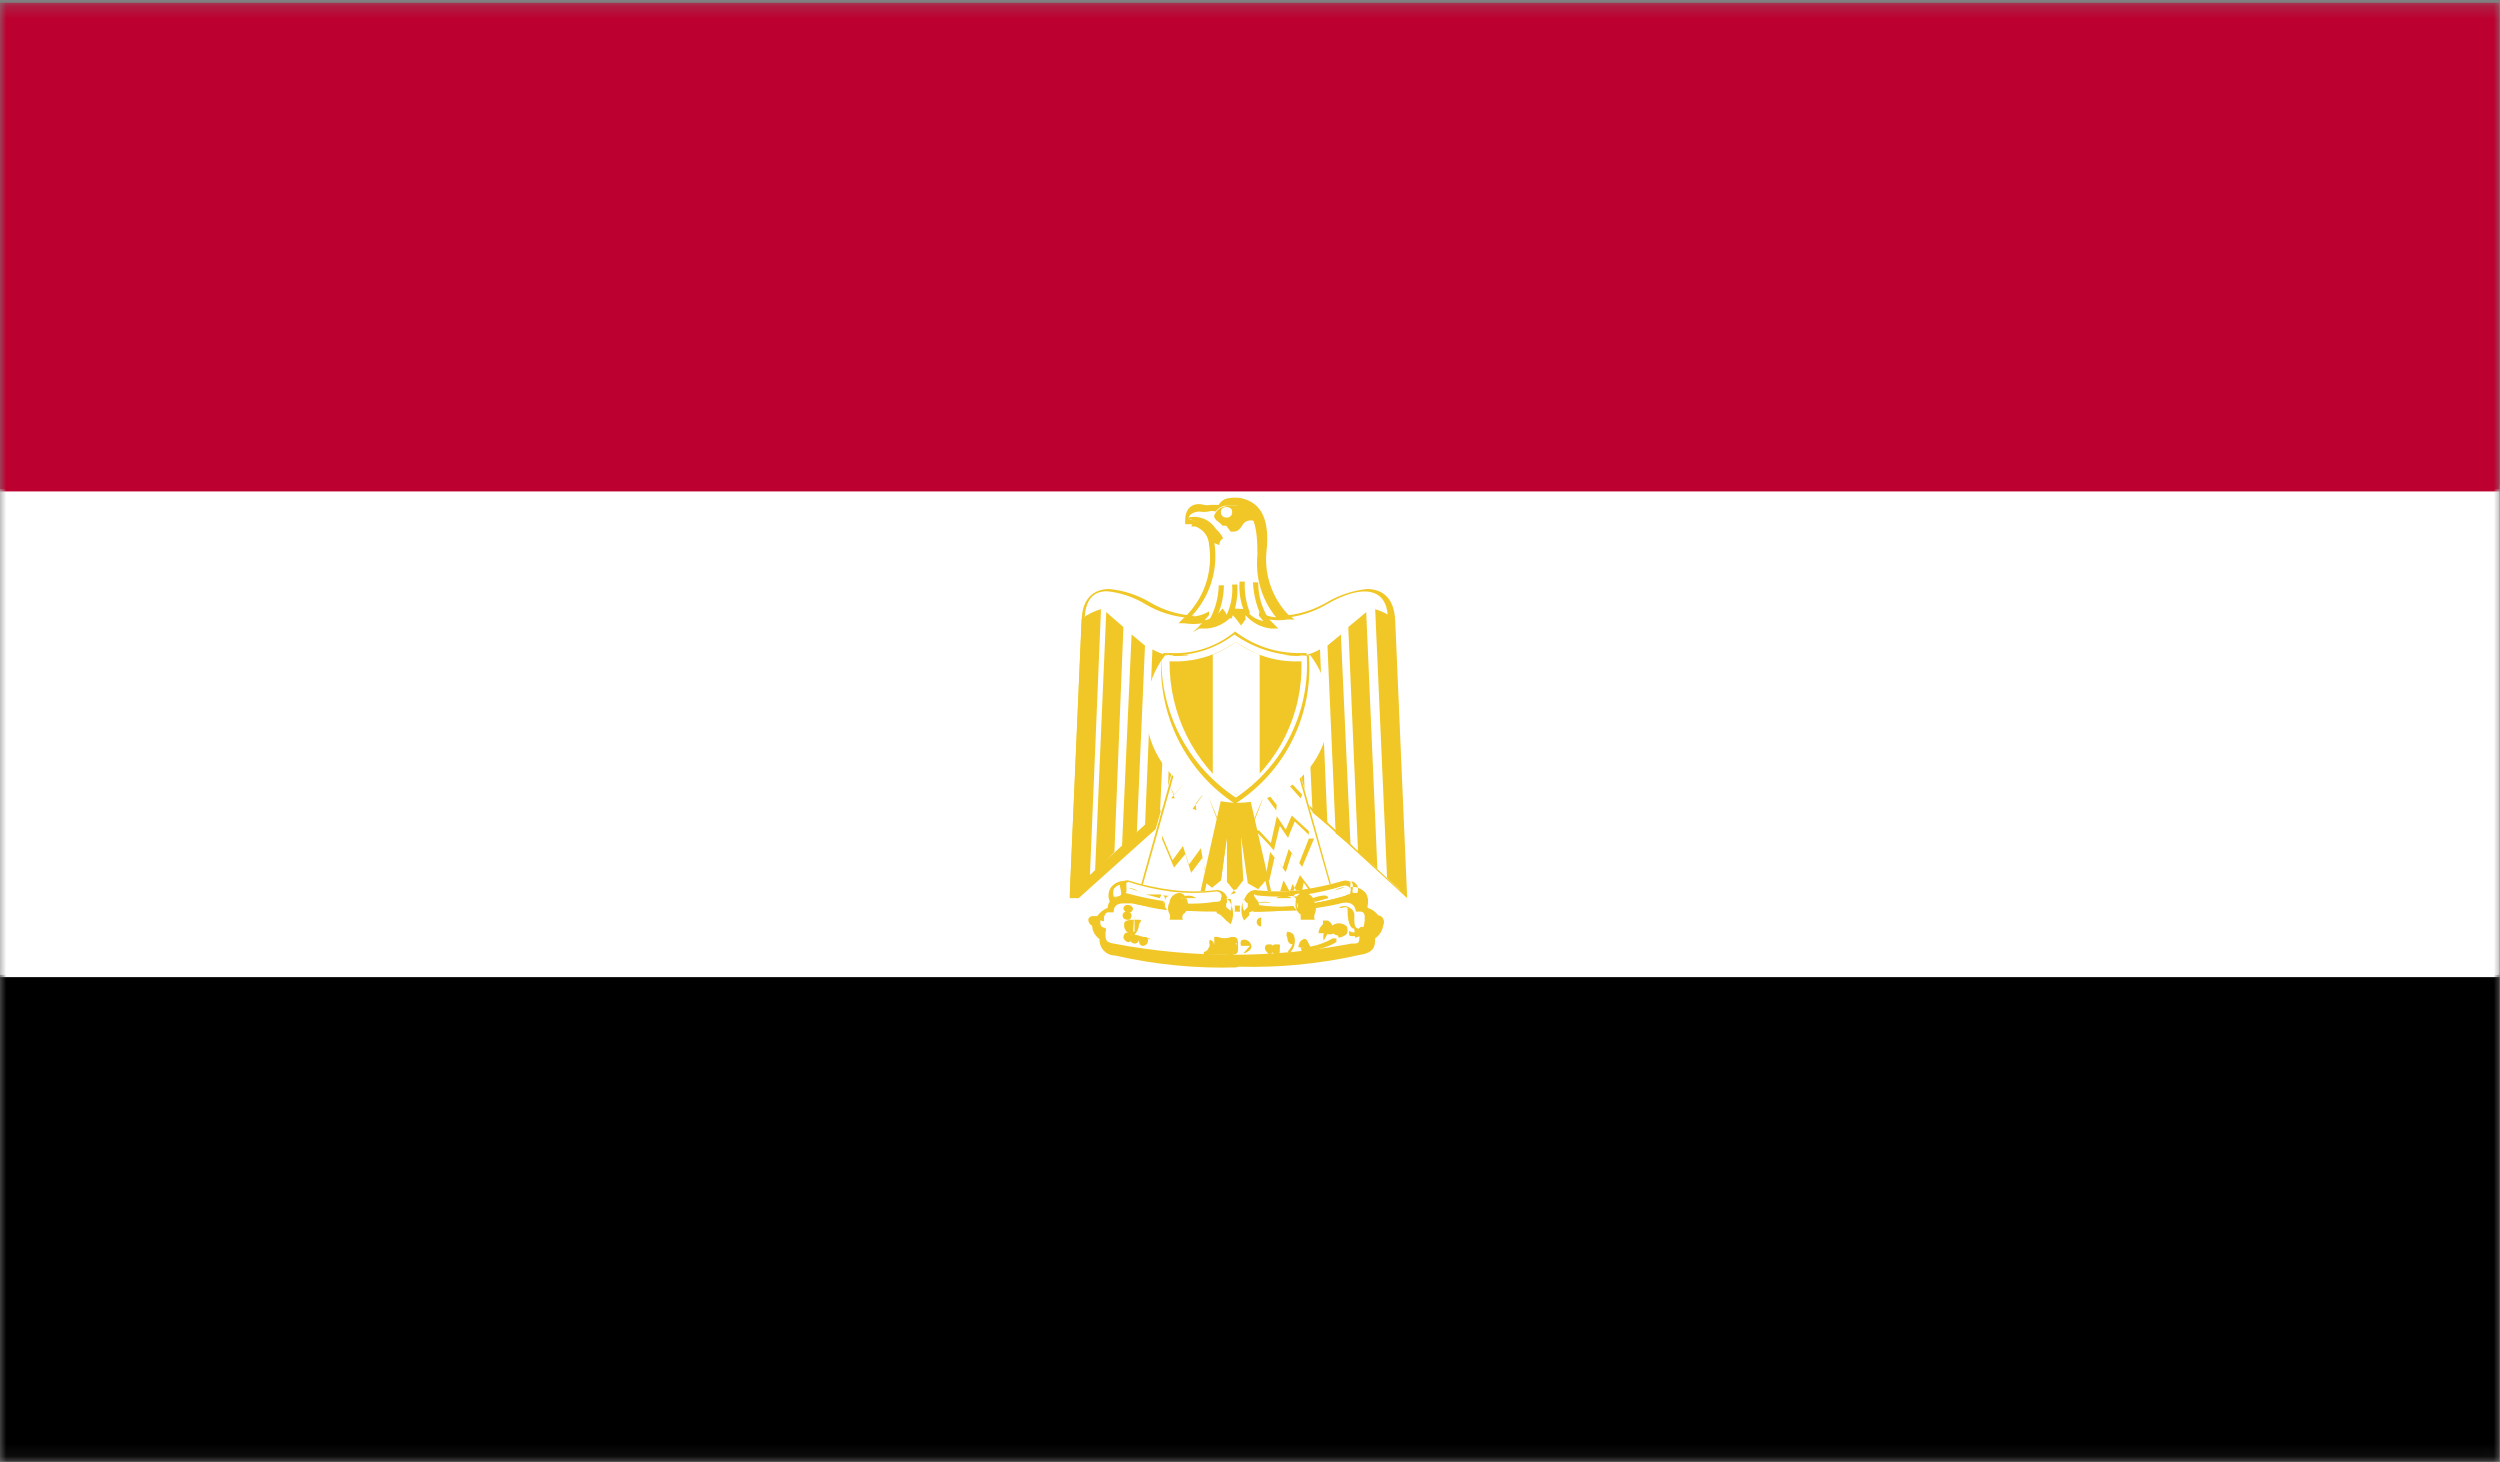 <?xml version="1.0" encoding="UTF-8"?> <svg xmlns="http://www.w3.org/2000/svg" width="200" height="117" viewBox="0 0 200 117" fill="none"><rect x="0" y="0" width="200" height="117" fill="#808080" stroke="none"/><g clip-path="url(#clip0_68_70)"><mask id="mask0_68_70" style="mask-type:luminance" maskUnits="userSpaceOnUse" x="-1" y="0" width="201" height="117"><path d="M199.997 0.221H-0.003V116.907H199.997V0.221Z" fill="white"></path></mask><g mask="url(#mask0_68_70)"><path d="M199.94 77.992H-0.06V116.907H199.94V77.992Z" fill="black"></path><mask id="mask1_68_70" style="mask-type:luminance" maskUnits="userSpaceOnUse" x="-1" y="0" width="201" height="117"><path d="M199.999 0.221H-0.001V116.907H199.999V0.221Z" fill="white"></path></mask><g mask="url(#mask1_68_70)"><path d="M200.179 117.085H-0.179V77.813H200.179V117.085ZM0.179 116.668H199.821V78.17H0.179V116.668Z" fill="black"></path></g><path d="M199.94 39.136H-0.06V77.991H199.94V39.136Z" fill="white"></path><mask id="mask2_68_70" style="mask-type:luminance" maskUnits="userSpaceOnUse" x="-1" y="0" width="201" height="117"><path d="M199.999 0.221H-0.001V116.907H199.999V0.221Z" fill="white"></path></mask><g mask="url(#mask2_68_70)"><path d="M200.179 78.17H-0.179V38.897H200.179V78.17ZM0.179 77.813H199.821V39.315H0.179V77.813Z" fill="white"></path></g><path d="M199.94 0.22H-0.06V39.136H199.94V0.22Z" fill="#BC0030"></path><mask id="mask3_68_70" style="mask-type:luminance" maskUnits="userSpaceOnUse" x="-1" y="0" width="201" height="117"><path d="M199.999 0.221H-0.001V116.907H199.999V0.221Z" fill="white"></path></mask><g mask="url(#mask3_68_70)"><path d="M200.179 39.314H-0.179V0.339H200.179V39.612V39.314ZM0.179 38.897H199.821V0.339H0.179V38.837V38.897Z" fill="#BC0030"></path><path d="M98.867 76.978C102.109 77.063 105.35 76.763 108.521 76.085C109.415 76.085 109.415 75.429 109.415 74.833C110.309 74.535 109.892 73.462 110.488 73.462C109.892 73.462 109.713 72.39 108.939 72.568C108.939 71.496 107.866 71.317 106.972 71.615C104.321 72.261 101.592 72.522 98.867 72.39C96.164 72.458 93.462 72.198 90.822 71.615C89.868 71.615 88.855 71.615 88.855 72.568C88.081 72.568 87.902 73.641 87.306 73.462C87.902 73.462 87.306 74.535 88.378 74.833C89.451 75.131 88.378 75.906 89.332 76.085C92.463 76.763 95.664 77.064 98.867 76.978Z" fill="white"></path><path d="M98.866 77.395C95.621 77.486 92.377 77.165 89.212 76.442C89.043 76.442 88.875 76.408 88.719 76.341C88.563 76.275 88.422 76.177 88.305 76.054C88.188 75.932 88.097 75.787 88.038 75.628C87.979 75.469 87.952 75.3 87.96 75.131C87.788 75.007 87.645 74.847 87.541 74.662C87.438 74.476 87.378 74.27 87.365 74.058C87.276 74.014 87.201 73.946 87.148 73.862C87.095 73.778 87.067 73.681 87.066 73.581C87.066 73.581 87.067 73.283 87.484 73.283H87.781C87.99 72.988 88.28 72.76 88.616 72.628C88.616 71.734 89.927 71.376 91.059 71.734C93.131 72.211 95.25 72.451 97.376 72.449H99.045C101.711 72.597 104.384 72.335 106.971 71.674C108.163 71.317 109.235 71.674 109.414 72.628C109.752 72.726 110.046 72.936 110.249 73.224C110.339 73.229 110.427 73.259 110.501 73.312C110.575 73.365 110.632 73.438 110.666 73.522C110.702 73.596 110.722 73.677 110.722 73.76C110.722 73.843 110.702 73.924 110.666 73.998C110.637 74.213 110.564 74.42 110.452 74.604C110.339 74.789 110.188 74.948 110.01 75.071C110.01 75.608 110.01 76.204 108.818 76.382C105.633 77.105 102.37 77.426 99.105 77.336L98.866 77.395ZM88.02 73.641C88.02 73.998 88.02 74.177 88.437 74.237C88.464 74.293 88.477 74.354 88.477 74.416C88.477 74.477 88.464 74.538 88.437 74.594C88.437 75.19 88.437 75.369 89.093 75.488C95.374 76.679 101.822 76.679 108.103 75.488C108.759 75.488 108.759 75.488 108.759 74.594C108.732 74.538 108.718 74.477 108.718 74.416C108.718 74.354 108.732 74.293 108.759 74.237C109.057 74.237 109.116 74.237 109.176 73.641V73.283C109.176 73.283 109.176 72.926 108.818 72.926C108.461 72.926 108.52 72.926 108.461 72.926C108.461 72.926 108.461 72.211 107.686 72.211H106.971C104.272 72.807 101.507 73.047 98.747 72.926H97.138C94.936 72.938 92.739 72.718 90.582 72.27H89.867C89.093 72.27 89.093 72.807 89.093 72.985C89.093 72.985 89.093 72.985 88.795 72.985C88.497 72.985 88.497 72.985 88.318 73.343V73.701L88.02 73.641Z" fill="#F0C727"></path><path d="M90.228 73.583C89.81 73.583 89.81 73.284 89.81 73.224C89.81 73.165 89.81 72.925 90.228 72.925C90.303 72.937 90.372 72.972 90.426 73.026C90.48 73.08 90.515 73.149 90.527 73.224C90.527 73.224 90.527 73.583 90.228 73.583Z" fill="#F0C727"></path><path d="M90.227 72.568V72.865C90.523 72.865 90.523 72.568 90.227 72.568Z" fill="#F4D134"></path><path d="M90.227 73.047C90.142 73.022 90.065 72.975 90.002 72.913C89.94 72.85 89.894 72.773 89.868 72.689C89.868 72.689 89.868 72.39 90.227 72.39C90.32 72.386 90.411 72.413 90.487 72.467C90.563 72.521 90.618 72.6 90.645 72.689C90.63 72.789 90.58 72.881 90.503 72.947C90.426 73.012 90.328 73.048 90.227 73.047Z" fill="#F0C727"></path><path d="M90.227 75.371C90.142 75.346 90.065 75.299 90.002 75.237C89.94 75.174 89.894 75.097 89.868 75.013C89.868 75.013 89.868 74.594 90.227 74.594C90.585 74.594 90.525 74.893 90.525 75.013C90.525 75.132 90.525 75.371 90.227 75.371Z" fill="#F0C727"></path><path d="M90.823 75.49C90.823 75.49 90.405 75.49 90.405 75.132C90.405 74.773 90.405 74.833 90.823 74.833C91.242 74.833 91.122 74.833 91.122 75.132C91.123 75.218 91.094 75.301 91.039 75.367C90.984 75.432 90.908 75.476 90.823 75.49Z" fill="#F0C727"></path><path d="M91.415 75.131V75.428C91.415 75.428 91.712 75.131 91.415 75.131Z" fill="#F4D134"></path><path d="M91.419 75.669C91.419 75.669 91.12 75.669 91.12 75.251C91.12 74.833 91.12 74.952 91.419 74.952C91.718 74.952 91.837 74.952 91.837 75.251C91.837 75.362 91.793 75.468 91.715 75.547C91.636 75.625 91.53 75.669 91.419 75.669Z" fill="#F0C727"></path><path d="M100.893 74.12C100.798 74.12 100.707 74.082 100.639 74.015C100.572 73.948 100.535 73.856 100.535 73.761C100.535 73.666 100.572 73.575 100.639 73.508C100.707 73.441 100.798 73.403 100.893 73.403C100.893 73.403 100.893 73.403 100.893 73.761C100.893 74.12 100.893 74.12 100.893 74.12Z" fill="#F0C727"></path><path d="M101.492 76.325C101.492 76.325 101.193 76.026 101.193 75.907C101.193 75.787 101.193 75.548 101.492 75.548C101.791 75.548 101.791 75.548 101.791 75.907C101.791 76.265 101.791 76.325 101.492 76.325Z" fill="#F0C727"></path><path d="M102.084 75.727C101.787 75.727 101.787 76.084 102.084 76.084C102.381 76.084 102.084 75.727 102.084 75.727Z" fill="#F4D134"></path><path d="M102.086 76.325C101.976 76.325 101.868 76.281 101.79 76.203C101.712 76.124 101.668 76.018 101.668 75.907C101.668 75.907 101.668 75.548 102.086 75.548C102.504 75.548 102.385 75.548 102.385 75.907C102.385 76.265 102.385 76.325 102.086 76.325Z" fill="#F0C727"></path><path d="M108.341 74.894C107.923 74.894 107.923 74.894 107.923 74.595C107.923 74.296 107.923 74.595 108.341 74.595C108.458 74.558 108.584 74.558 108.7 74.595C108.7 74.595 108.7 74.894 108.341 74.894Z" fill="#F0C727"></path><path d="M92.132 75.13H91.775H91.358C91.203 75.181 91.036 75.181 90.881 75.13C90.881 75.13 90.464 75.131 90.464 74.475C90.608 74.086 90.727 73.687 90.821 73.283V72.925V73.343C90.727 73.747 90.608 74.145 90.464 74.535H90.762C90.762 74.535 90.762 74.535 90.762 74.237C90.762 73.939 90.762 73.82 90.762 73.76C90.762 73.76 90.762 74.058 90.762 74.118C90.762 74.118 90.762 74.118 90.762 73.581C90.762 73.581 90.762 73.581 91.119 73.581C91.477 73.581 91.119 73.879 91.119 73.939C91.115 74.253 90.986 74.553 90.762 74.773L92.132 75.13Z" fill="#F0C727"></path><path d="M90.644 74.714C90.167 74.714 89.929 74.356 89.929 74.058C89.929 73.76 89.929 73.641 90.525 73.582C90.429 73.545 90.323 73.545 90.227 73.582H90.704L90.644 74.714Z" fill="#F0C727"></path><path d="M96.305 76.442V76.144C96.603 76.144 96.722 75.787 96.782 75.608C96.75 75.543 96.734 75.472 96.734 75.399C96.734 75.327 96.75 75.256 96.782 75.191C96.782 75.191 97.08 75.191 97.139 75.608C97.139 75.608 97.139 75.608 97.139 75.31V74.952C97.139 74.952 97.139 74.952 97.437 74.952C97.781 75.091 98.166 75.091 98.51 74.952C98.868 74.952 99.046 74.952 99.046 75.548V75.846C99.046 76.144 99.046 76.323 98.629 76.383C98.475 76.437 98.307 76.437 98.152 76.383C98.152 76.383 98.152 76.383 97.854 76.383H96.662C96.502 76.685 96.278 76.949 96.007 77.157L96.305 76.442ZM97.675 75.25H98.272C98.867 75.25 98.927 75.548 98.927 75.727C98.927 75.727 98.927 75.727 98.927 75.429C98.535 75.523 98.127 75.523 97.735 75.429L97.675 75.25Z" fill="#F0C727"></path><path d="M99.999 75.667H99.582H99.284C99.234 75.533 99.234 75.385 99.284 75.25C99.363 75.196 99.456 75.168 99.552 75.168C99.647 75.168 99.741 75.196 99.82 75.25C99.905 75.299 99.977 75.368 100.029 75.451C100.081 75.534 100.112 75.629 100.119 75.727C100.119 76.025 99.641 76.263 99.463 76.263L99.999 75.667Z" fill="#F0C727"></path><path d="M103.041 76.084C103.2 75.935 103.322 75.751 103.399 75.548C103.041 75.548 102.982 75.131 102.982 75.011C102.94 74.939 102.918 74.857 102.918 74.773C102.918 74.689 102.94 74.607 102.982 74.535C102.982 74.535 103.339 74.535 103.518 74.833C103.607 75.094 103.614 75.376 103.54 75.642C103.465 75.908 103.312 76.145 103.101 76.323L103.041 76.084Z" fill="#F0C727"></path><path d="M104.051 75.787C104.149 75.81 104.251 75.81 104.349 75.787C104.051 75.787 103.872 75.787 103.872 75.787C103.872 75.787 103.872 75.37 104.17 75.191C104.468 75.012 104.468 75.191 104.528 75.191C104.587 75.191 104.528 75.191 104.826 75.727C105.456 75.616 106.061 75.394 106.614 75.072H106.912C106.912 75.072 106.912 75.072 106.912 75.37C106.274 75.741 105.561 75.965 104.826 76.025C104.799 76.164 104.735 76.293 104.641 76.398C104.546 76.503 104.425 76.58 104.289 76.621L104.051 75.787Z" fill="#F0C727"></path><path d="M105.9 75.25C105.846 75.055 105.846 74.849 105.9 74.654H105.482C105.487 74.516 105.521 74.381 105.583 74.257C105.644 74.134 105.732 74.025 105.84 73.939V73.343C105.84 73.343 105.84 73.343 105.84 73.045V73.641H106.198C106.309 73.683 106.408 73.756 106.481 73.851C106.555 73.945 106.601 74.058 106.615 74.177C106.669 74.256 106.697 74.35 106.697 74.445C106.697 74.541 106.669 74.635 106.615 74.714C106.549 74.742 106.478 74.756 106.406 74.756C106.334 74.756 106.264 74.742 106.198 74.714L105.9 75.25Z" fill="#F0C727"></path><path d="M107.03 74.833C106.909 74.827 106.793 74.783 106.697 74.709C106.601 74.634 106.53 74.532 106.494 74.416V74.118C106.661 73.954 106.886 73.863 107.12 73.863C107.354 73.863 107.578 73.954 107.746 74.118C107.788 74.212 107.811 74.313 107.811 74.416C107.811 74.519 107.788 74.621 107.746 74.714C107.565 74.882 107.335 74.987 107.09 75.012L107.03 74.833Z" fill="#F0C727"></path><path d="M108.344 74.297C107.986 74.297 107.808 73.641 107.808 72.926C107.808 72.211 107.808 72.628 107.808 72.628C107.744 72.592 107.672 72.572 107.599 72.572C107.526 72.572 107.454 72.592 107.39 72.628H107.093C107.223 72.536 107.379 72.486 107.539 72.486C107.699 72.486 107.856 72.536 107.986 72.628C108.106 72.688 108.204 72.783 108.268 72.9C108.332 73.017 108.358 73.151 108.344 73.284C108.344 73.939 108.344 74.237 108.702 74.297C108.702 74.297 109 73.939 109.059 74.297C109.119 74.654 109.059 74.297 109.059 74.654C108.894 74.853 108.66 74.981 108.404 75.012L108.344 74.297Z" fill="#F0C727"></path><path d="M99.046 59.517L112.156 71.436L111.262 49.326C111.262 45.989 108.164 46.764 106.078 47.956C104.996 48.592 103.781 48.967 102.529 49.049C101.277 49.132 100.023 48.921 98.867 48.432C97.721 48.92 96.477 49.131 95.234 49.048C93.992 48.966 92.786 48.591 91.715 47.956C89.63 46.764 86.71 45.989 86.531 49.326L85.577 71.853L99.046 59.517Z" fill="white"></path><path d="M85.577 71.853L86.531 49.743C86.531 47.598 87.782 47.121 88.736 47.121C89.894 47.232 91.014 47.598 92.013 48.194C93.059 48.81 94.233 49.173 95.443 49.256C96.654 49.339 97.867 49.138 98.986 48.671C100.135 49.145 101.377 49.348 102.617 49.266C103.857 49.183 105.062 48.816 106.137 48.194C107.119 47.607 108.218 47.24 109.356 47.121C110.369 47.121 111.56 47.598 111.62 49.743L112.574 71.853L99.582 59.934L86.292 71.853H85.577ZM88.557 47.3C87.425 47.3 86.829 48.015 86.769 49.505L85.875 71.198L98.927 59.279C98.927 59.279 98.927 59.279 99.225 59.279L111.978 71.198L111.024 49.505C111.024 47.002 108.998 46.704 106.197 48.313C105.092 48.974 103.845 49.362 102.56 49.445C101.275 49.528 99.988 49.303 98.807 48.79C97.655 49.292 96.398 49.512 95.144 49.429C93.889 49.346 92.673 48.963 91.596 48.313C90.671 47.754 89.633 47.408 88.557 47.3Z" fill="#F0C727"></path><path d="M101.013 49.386C101.641 49.695 102.339 49.839 103.039 49.803C102.356 49.137 101.835 48.323 101.514 47.425C101.194 46.526 101.084 45.566 101.191 44.618C101.489 42.175 101.191 40.864 99.344 40.506C98.987 40.481 98.628 40.481 98.271 40.506C97.854 40.506 97.437 40.864 97.317 41.162C97.198 41.46 96.424 41.162 96.006 40.685C95.589 40.208 94.755 40.685 94.755 41.758H95.053L95.768 42.115C96.075 42.27 96.338 42.497 96.536 42.778C96.733 43.059 96.859 43.384 96.9 43.724C97.146 44.882 97.076 46.084 96.699 47.206C96.321 48.327 95.65 49.327 94.755 50.101C95.436 50.143 96.116 49.999 96.722 49.684C96.512 50.004 96.273 50.303 96.006 50.578C96.423 50.555 96.828 50.435 97.19 50.228C97.552 50.021 97.861 49.733 98.092 49.386C98.092 49.684 98.748 50.101 98.867 50.459C98.986 50.816 99.522 49.684 99.701 49.386C99.932 49.733 100.241 50.021 100.603 50.228C100.966 50.435 101.371 50.555 101.787 50.578C101.5 50.306 101.24 50.007 101.013 49.684V49.386Z" fill="white"></path><path d="M95.41 50.578L95.886 50.161C95.954 50.034 96.057 49.93 96.184 49.863C95.711 49.94 95.228 49.94 94.754 49.863H94.277L94.635 49.505C95.452 48.765 96.071 47.831 96.435 46.791C96.799 45.75 96.897 44.634 96.721 43.546C96.704 43.275 96.618 43.012 96.472 42.783C96.327 42.554 96.125 42.365 95.886 42.235L95.29 41.937H94.814V41.639C94.814 40.387 95.708 40.209 96.304 40.387C96.501 40.426 96.703 40.426 96.9 40.387H97.496C97.581 40.237 97.702 40.11 97.847 40.017C97.992 39.924 98.158 39.867 98.33 39.851C98.645 39.797 98.968 39.797 99.284 39.851C100.953 40.209 101.608 41.639 101.31 44.201C101.231 45.101 101.345 46.008 101.643 46.86C101.941 47.713 102.416 48.493 103.038 49.148L103.575 49.565H102.979C102.505 49.639 102.022 49.639 101.548 49.565C101.548 49.565 101.549 49.565 101.846 49.863L102.264 50.28H101.668C100.88 50.195 100.155 49.811 99.641 49.208V49.565L99.284 50.042L98.926 49.565L98.628 49.208C98.114 49.811 97.389 50.195 96.602 50.28H95.946L95.41 50.578ZM99.641 48.731C99.801 48.98 100.011 49.193 100.257 49.357C100.503 49.521 100.78 49.633 101.072 49.684L100.714 49.267V48.969C101.135 49.208 101.603 49.35 102.085 49.386C101.519 48.691 101.095 47.891 100.84 47.032C100.584 46.173 100.501 45.272 100.595 44.38C100.595 42.056 100.297 40.745 98.926 40.447C98.926 40.447 98.926 40.447 98.509 40.447H98.091C97.926 40.461 97.765 40.51 97.621 40.593C97.477 40.675 97.353 40.788 97.257 40.924C97.062 40.867 96.856 40.867 96.661 40.924C96.425 40.966 96.183 40.966 95.946 40.924C95.946 40.924 95.171 40.924 95.052 41.52C95.334 41.54 95.604 41.644 95.827 41.818H96.125C96.415 41.964 96.662 42.184 96.84 42.456C97.017 42.728 97.12 43.043 97.138 43.367C97.314 44.436 97.239 45.531 96.918 46.565C96.597 47.6 96.04 48.545 95.29 49.327C95.796 49.319 96.29 49.175 96.721 48.909V49.208L96.363 49.625C96.654 49.573 96.932 49.462 97.178 49.297C97.424 49.133 97.634 48.92 97.794 48.671C97.94 48.83 98.061 49.011 98.151 49.208C98.176 49.305 98.176 49.408 98.151 49.505V49.208L98.568 48.671L99.641 48.731Z" fill="#F0C727"></path><path d="M101.133 49.744C100.59 48.776 100.284 47.694 100.239 46.585H100.657C100.651 47.618 100.94 48.631 101.491 49.505L101.133 49.744Z" fill="#F0C727"></path><path d="M99.702 49.267C99.273 48.42 99.088 47.471 99.166 46.526H99.583C99.541 47.38 99.683 48.234 100 49.029L99.702 49.267Z" fill="#F0C727"></path><path d="M96.665 49.744C97.191 48.859 97.478 47.853 97.499 46.824H97.916C97.899 47.937 97.591 49.026 97.023 49.982L96.665 49.744Z" fill="#F0C727"></path><path d="M98.094 49.267C98.474 48.49 98.639 47.626 98.57 46.764H98.988C99.047 47.703 98.884 48.642 98.511 49.505L98.094 49.267Z" fill="#F0C727"></path><path d="M94.876 41.46C95.202 41.492 95.512 41.616 95.77 41.818C96.067 41.953 96.327 42.159 96.525 42.419C96.722 42.679 96.852 42.985 96.902 43.308C96.902 42.771 96.902 42.354 97.379 42.533C97.17 42.075 96.797 41.712 96.335 41.514C95.872 41.315 95.352 41.296 94.876 41.46Z" fill="#F0C727"></path><path d="M96.901 43.367C96.827 43.1 96.698 42.852 96.524 42.636C96.35 42.421 96.133 42.244 95.888 42.116C95.888 42.116 95.531 42.116 95.292 42.116C95.34 42.017 95.418 41.936 95.513 41.882C95.609 41.829 95.719 41.806 95.828 41.818C96.251 41.81 96.666 41.925 97.025 42.146C97.384 42.368 97.672 42.689 97.855 43.069C97.756 43.117 97.675 43.195 97.621 43.291C97.568 43.387 97.546 43.496 97.557 43.606L96.901 43.367ZM95.173 41.46H95.59C96.027 41.653 96.385 41.989 96.603 42.414C96.648 42.388 96.7 42.374 96.752 42.374C96.804 42.374 96.856 42.388 96.901 42.414C96.667 42.09 96.35 41.835 95.982 41.678C95.615 41.52 95.211 41.466 94.815 41.52L95.173 41.46Z" fill="#F0C727"></path><path d="M99.465 61.96L101.313 70.304L100.717 70.9L100.061 70.423L99.048 62.974L99.465 70.423L98.869 71.198L98.273 70.423L98.691 62.974L97.677 70.423L97.022 70.9L96.426 70.304L98.273 61.96H99.465Z" fill="#F0C727"></path><path d="M98.869 71.436L98.154 70.543V66.967L97.677 70.423L96.962 71.019L96.128 70.364L97.916 61.842H99.346L101.312 70.364L100.657 71.138L99.823 70.662L99.286 66.967V70.543L98.452 71.556L98.869 71.436ZM98.869 63.093L98.452 70.423L98.869 70.9L99.346 70.304L98.869 63.093ZM99.346 61.961H98.273L96.605 70.185L97.201 70.662L97.558 70.125L98.571 62.795H99.227L100.299 70.245L100.836 70.602L101.253 70.006L99.346 61.842V61.961Z" fill="#F0C727"></path><path d="M88.08 48.73L87.186 70.244L85.577 71.615L86.531 49.505C86.995 49.153 87.52 48.891 88.08 48.73Z" fill="#F0C727"></path><path d="M89.868 50.28L89.153 68.159L87.603 69.768L88.498 48.969L89.868 50.161V50.28Z" fill="#F0C727"></path><path d="M91.599 51.65L90.944 66.668L89.752 67.92L90.527 50.757L91.599 51.65Z" fill="#F0C727"></path><path d="M93.385 52.426L92.788 65.239L91.597 66.192L92.193 51.949C92.568 52.158 92.968 52.319 93.385 52.426Z" fill="#F0C727"></path><path d="M95.052 52.425L94.635 63.152L93.384 64.285L93.861 52.366C93.861 52.366 94.933 52.366 95.052 52.366V52.425Z" fill="#F0C727"></path><path d="M110.013 48.73L110.966 70.244L112.456 71.615L111.562 49.505C111.092 49.164 110.568 48.902 110.013 48.73Z" fill="#F0C727"></path><path d="M107.867 50.28L108.642 68.159L110.191 69.529L109.297 48.969L107.867 50.161V50.28Z" fill="#F0C727"></path><path d="M106.196 51.65L106.851 66.668L108.043 67.622L107.269 50.757L106.196 51.65Z" fill="#F0C727"></path><path d="M104.409 52.426L105.005 65L106.197 66.013L105.601 51.949C105.226 52.158 104.825 52.319 104.409 52.426Z" fill="#F0C727"></path><path d="M102.741 52.425L103.158 63.152L104.41 64.285L103.933 52.366C103.635 52.366 102.86 52.366 102.741 52.366V52.425Z" fill="#F0C727"></path><path d="M94.756 58.266L91.061 71.198L96.127 71.972L98.272 62.199L94.756 58.266Z" fill="white"></path><path d="M96.126 72.151L91.12 71.377L94.755 58.385L98.272 62.378L96.186 72.27L96.126 72.151ZM91.359 71.019L95.947 71.734L98.093 62.139L94.875 58.564L91.359 71.019Z" fill="#F0C727"></path><path d="M102.98 58.266L106.675 71.198L101.61 71.972L99.465 62.199L102.98 58.266Z" fill="white"></path><path d="M101.612 72.151L99.406 62.378L102.982 58.266L106.617 71.257L101.612 72.032V72.151ZM102.923 58.623L99.645 62.318L101.79 71.734L106.439 71.019L102.923 58.623Z" fill="#F0C727"></path><path d="M93.981 63.868L93.564 62.795L93.921 63.57L95.053 62.318L93.683 63.868H93.981Z" fill="#F0C727"></path><path d="M95.708 64.821L95.231 60.53L95.649 64.285L96.9 62.675L95.41 64.702L95.708 64.821Z" fill="#F0C727"></path><path d="M97.498 65.894L96.605 63.57L97.558 65.834C97.558 65.834 97.558 65.834 97.558 66.132L97.498 65.894Z" fill="#F0C727"></path><path d="M96.603 70.483L96.186 68.635L95.292 69.827L94.815 68.337L93.921 69.41L92.968 67.145V66.847L93.802 68.814L94.636 67.682L95.113 69.172L96.067 67.861L96.484 70.185L96.603 70.483Z" fill="#F0C727"></path><path d="M104.053 63.868L102.683 62.318H102.981L104.173 63.57L104.471 62.795L104.053 63.868Z" fill="#F0C727"></path><path d="M102.086 64.821L100.596 62.795C100.596 62.795 100.596 62.795 100.894 62.795L102.146 64.404L102.503 60.65L102.086 64.94V64.821Z" fill="#F0C727"></path><path d="M100.298 65.894C100.298 65.894 100.298 65.894 100.298 65.596L101.252 63.332L100.358 65.656L100.298 65.894Z" fill="#F0C727"></path><path d="M101.611 67.682L100.419 66.43H100.717L101.67 67.443L102.147 65.298L102.862 66.371L103.339 65.238L104.709 66.49V66.788L103.577 65.715L103.041 67.026L102.385 66.073L101.909 68.039L101.611 67.682Z" fill="#F0C727"></path><path d="M101.193 70.482L101.61 68.158L102.623 69.41L103.1 67.92L103.934 69.052L104.709 67.085H105.126L104.173 69.35L103.338 68.277L102.862 69.767L101.968 68.575L101.55 70.423L101.193 70.482Z" fill="#F0C727"></path><path d="M102.385 72.151L101.491 71.376L102.206 71.972L102.683 70.423L103.338 71.615L103.994 70.006L104.947 71.257C104.947 71.257 104.947 71.257 104.947 71.555L104.292 70.602L104.054 71.853L103.398 70.721L102.921 72.151H102.385Z" fill="#F0C727"></path><path d="M98.867 50.757C100.563 52.062 102.699 52.66 104.826 52.425C105.661 53.51 106.175 54.807 106.31 56.169C106.445 57.532 106.196 58.904 105.592 60.132C104.987 61.36 104.05 62.394 102.888 63.118C101.726 63.841 100.384 64.224 99.016 64.224C97.647 64.224 96.305 63.841 95.143 63.118C93.981 62.394 93.044 61.36 92.44 60.132C91.835 58.904 91.586 57.532 91.721 56.169C91.857 54.807 92.371 53.51 93.205 52.425C95.334 52.673 97.474 52.073 99.165 50.757H98.867Z" fill="white"></path><path d="M98.866 64.344C96.902 63.067 95.315 61.289 94.267 59.194C93.22 57.099 92.75 54.763 92.906 52.425C93.162 52.376 93.425 52.376 93.681 52.425C95.51 52.457 97.295 51.869 98.746 50.757C100.48 51.986 102.586 52.576 104.706 52.425C104.895 54.767 104.439 57.115 103.389 59.216C102.338 61.317 100.733 63.091 98.746 64.344H98.866ZM92.906 52.425C92.856 54.672 93.377 56.894 94.419 58.885C95.461 60.876 96.991 62.569 98.866 63.808C100.75 62.556 102.268 60.826 103.263 58.794C104.257 56.763 104.694 54.503 104.527 52.247C104.527 52.247 104.527 52.247 104.051 52.247C102.158 52.278 100.31 51.669 98.806 50.519C97.39 51.702 95.585 52.318 93.741 52.247H93.085L92.906 52.425Z" fill="#F0C727"></path><path d="M98.868 63.57C100.55 62.359 101.908 60.752 102.823 58.892C103.738 57.031 104.18 54.975 104.112 52.903C102.238 53.004 100.386 52.457 98.868 51.353C97.327 52.457 95.457 53.004 93.564 52.903C93.547 54.972 94.019 57.017 94.941 58.87C95.862 60.724 97.208 62.334 98.868 63.57Z" fill="#F0C727"></path><path d="M93.683 71.198C94.91 71.344 96.15 71.344 97.377 71.198C97.974 71.198 98.391 72.271 97.377 72.45C96.151 72.604 94.909 72.604 93.683 72.45C92.494 72.275 91.319 72.016 90.167 71.675C89.094 71.258 90.166 70.304 90.465 70.483C91.556 70.824 92.672 71.083 93.802 71.258L93.683 71.198Z" fill="white"></path><path d="M96.186 72.807C95.293 72.882 94.396 72.882 93.504 72.807C92.789 72.807 91.061 72.39 89.988 72.092C88.915 71.794 89.273 71.317 89.332 71.138C89.374 70.933 89.487 70.75 89.65 70.619C89.813 70.488 90.017 70.419 90.226 70.423C91.373 70.787 92.549 71.046 93.742 71.198C94.949 71.351 96.171 71.351 97.378 71.198C97.585 71.21 97.782 71.294 97.934 71.435C98.086 71.577 98.184 71.767 98.212 71.973C98.212 72.33 98.212 72.688 97.258 72.807H96.186ZM90.226 70.602C90.103 70.6 89.982 70.632 89.877 70.695C89.772 70.758 89.686 70.85 89.63 70.96C89.63 70.96 89.63 71.377 90.047 71.436C91.201 71.76 92.376 71.999 93.564 72.151C94.748 72.34 95.955 72.34 97.139 72.151C97.497 72.151 97.735 72.151 97.735 71.675C97.721 71.575 97.67 71.483 97.594 71.418C97.517 71.352 97.419 71.316 97.318 71.317C96.091 71.469 94.85 71.469 93.623 71.317C92.47 71.16 91.333 70.901 90.226 70.542V70.602Z" fill="#F0C727"></path><path d="M104.053 71.198C102.826 71.344 101.586 71.344 100.359 71.198C99.763 71.198 99.286 72.271 100.359 72.45C101.585 72.602 102.826 72.602 104.053 72.45C105.242 72.275 106.417 72.016 107.569 71.675C108.642 71.258 107.867 70.304 107.272 70.483C106.18 70.824 105.064 71.083 103.934 71.258L104.053 71.198Z" fill="white"></path><path d="M101.61 72.807H100.537C99.821 72.807 99.583 72.33 99.583 71.972C99.61 71.766 99.709 71.577 99.861 71.435C100.014 71.294 100.21 71.21 100.418 71.198C101.625 71.353 102.846 71.353 104.053 71.198C105.182 71.041 106.297 70.802 107.39 70.483C107.504 70.447 107.624 70.436 107.742 70.451C107.86 70.465 107.974 70.505 108.076 70.567C108.177 70.629 108.265 70.712 108.331 70.811C108.398 70.909 108.443 71.021 108.463 71.138C108.463 71.138 108.463 71.794 107.808 72.092C107.152 72.39 105.007 72.688 104.292 72.807C103.399 72.879 102.502 72.879 101.61 72.807ZM100.418 71.555C100.418 71.555 100 71.555 100 71.913C100 72.271 100 72.33 100.597 72.39C101.801 72.576 103.027 72.576 104.232 72.39C105.399 72.231 106.554 71.992 107.688 71.675C107.688 71.675 108.106 71.675 108.106 71.198C108.06 71.093 107.985 71.004 107.89 70.94C107.795 70.877 107.683 70.842 107.569 70.84C106.439 71.19 105.284 71.449 104.113 71.615C102.886 71.765 101.645 71.765 100.418 71.615V71.555Z" fill="#F0C727"></path><path d="M89.869 70.602C89.684 70.58 89.496 70.608 89.327 70.685C89.157 70.762 89.012 70.884 88.908 71.038C88.803 71.192 88.743 71.372 88.734 71.558C88.725 71.744 88.767 71.929 88.856 72.092C88.856 71.794 89.63 71.794 89.75 71.496C89.869 71.198 89.75 71.02 89.75 70.602H89.869Z" fill="white"></path><path d="M88.856 72.271C88.74 72.083 88.679 71.866 88.679 71.645C88.679 71.424 88.74 71.207 88.856 71.019C88.967 70.866 89.11 70.739 89.274 70.647C89.439 70.554 89.621 70.498 89.81 70.483H90.108C90.108 70.483 90.108 70.483 90.108 70.84C90.128 71.019 90.128 71.199 90.108 71.377C90.108 71.377 89.75 71.675 89.571 71.794H89.214L88.856 72.271ZM89.571 70.781C89.374 70.837 89.204 70.965 89.094 71.138C89.041 71.333 89.041 71.539 89.094 71.734H89.393H89.691C89.691 71.734 89.691 71.734 89.691 71.377L89.571 70.781Z" fill="#F0C727"></path><path d="M93.563 73.403C93.563 72.747 94.159 72.866 94.159 72.27C94.159 71.674 94.159 71.495 93.682 71.495C93.528 71.509 93.384 71.576 93.275 71.685C93.166 71.794 93.099 71.938 93.086 72.091C93.086 72.687 93.563 72.747 93.563 73.403Z" fill="white"></path><path d="M93.56 73.581C93.593 73.506 93.61 73.425 93.61 73.343C93.61 73.261 93.593 73.18 93.56 73.104C93.481 72.969 93.44 72.814 93.44 72.657C93.44 72.501 93.481 72.346 93.56 72.21C93.574 72.01 93.66 71.82 93.802 71.678C93.945 71.536 94.134 71.45 94.335 71.436C94.811 71.436 95.05 72.032 95.05 72.449C95.038 72.592 94.995 72.73 94.923 72.854C94.85 72.978 94.751 73.084 94.633 73.164C94.601 73.229 94.584 73.3 94.584 73.373C94.584 73.445 94.601 73.516 94.633 73.581H93.56ZM93.56 71.674C93.56 71.674 93.202 71.674 93.202 72.091C93.148 72.17 93.12 72.264 93.12 72.359C93.12 72.455 93.148 72.549 93.202 72.628C93.202 72.628 93.202 72.628 93.202 72.21C93.202 71.793 93.202 71.615 92.904 71.615L93.56 71.674Z" fill="#F0C727"></path><path d="M98.095 71.853C98.989 71.853 98.929 73.105 98.453 73.701C98.453 73.284 97.678 73.105 97.678 72.807C97.678 72.509 98.393 72.33 98.095 71.853Z" fill="white"></path><path d="M98.094 73.641C98.094 73.641 98.094 73.641 97.737 73.284C97.379 72.926 97.319 73.284 97.319 72.747C97.323 72.626 97.358 72.507 97.421 72.403C97.483 72.299 97.572 72.212 97.677 72.151C97.677 72.151 97.677 72.151 97.677 71.794C97.84 71.781 98.002 71.821 98.141 71.906C98.281 71.992 98.389 72.12 98.452 72.27C98.578 72.531 98.644 72.816 98.644 73.105C98.644 73.394 98.578 73.679 98.452 73.939L98.094 73.641ZM98.094 71.913C98.131 72.029 98.131 72.154 98.094 72.27C98.094 72.27 98.094 72.27 98.094 72.568L98.452 72.867C98.541 72.555 98.541 72.225 98.452 71.913H98.094Z" fill="#F0C727"></path><path d="M107.867 70.602C108.057 70.566 108.252 70.585 108.431 70.657C108.61 70.728 108.765 70.849 108.878 71.006C108.99 71.162 109.056 71.347 109.067 71.54C109.078 71.732 109.034 71.924 108.94 72.092C108.94 71.794 108.165 71.794 108.046 71.496C107.927 71.198 108.046 71.019 108.046 70.602H107.867Z" fill="white"></path><path d="M108.939 72.271H108.582C108.582 72.271 108.165 72.271 108.045 71.853C107.994 71.678 107.994 71.492 108.045 71.317C108.065 71.199 108.065 71.078 108.045 70.96C108.283 70.932 108.523 70.967 108.742 71.061C108.962 71.155 109.153 71.305 109.297 71.496C109.396 71.689 109.448 71.904 109.448 72.122C109.448 72.339 109.396 72.554 109.297 72.747L108.939 72.271ZM108.224 70.781V71.138C108.192 71.235 108.192 71.34 108.224 71.436H108.582C108.625 71.343 108.647 71.241 108.647 71.138C108.647 71.035 108.625 70.934 108.582 70.84C108.53 70.752 108.461 70.675 108.379 70.614C108.297 70.552 108.204 70.508 108.105 70.483L108.224 70.781Z" fill="#F0C727"></path><path d="M104.051 73.403C104.051 72.747 103.455 72.866 103.455 72.27C103.455 71.674 103.455 71.495 103.931 71.495C104.085 71.509 104.229 71.576 104.338 71.685C104.447 71.794 104.514 71.938 104.527 72.091C104.527 72.687 104.051 72.747 104.051 73.403Z" fill="white"></path><path d="M104.053 73.581C104.053 73.581 104.053 73.283 104.053 73.164C103.934 73.084 103.835 72.978 103.763 72.854C103.69 72.73 103.647 72.592 103.636 72.449C103.636 72.032 103.636 71.436 104.351 71.436C104.567 71.45 104.772 71.542 104.925 71.696C105.079 71.849 105.171 72.053 105.185 72.27C105.244 72.401 105.275 72.543 105.275 72.687C105.275 72.831 105.244 72.973 105.185 73.104C105.152 73.18 105.135 73.261 105.135 73.343C105.135 73.425 105.152 73.506 105.185 73.581H104.053ZM104.053 71.674C104.053 71.674 103.755 71.674 103.755 72.27C103.755 72.866 103.755 72.568 103.755 72.687C103.804 72.617 103.83 72.534 103.83 72.449C103.83 72.364 103.804 72.28 103.755 72.21C103.755 72.21 103.755 71.734 103.397 71.734L104.053 71.674Z" fill="#F0C727"></path><path d="M99.882 71.853C98.988 71.853 99.047 73.105 99.524 73.701C99.524 73.284 100.298 73.105 100.298 72.807C100.298 72.509 99.584 72.33 99.882 71.853Z" fill="white"></path><path d="M99.523 73.641C99.382 73.386 99.309 73.099 99.309 72.807C99.309 72.516 99.382 72.228 99.523 71.973C99.586 71.822 99.694 71.695 99.833 71.609C99.972 71.523 100.135 71.484 100.297 71.496C100.297 71.854 100.716 72.032 100.716 72.33C100.716 72.628 100.715 72.688 100.297 72.867C99.881 73.046 99.94 72.867 99.94 73.225L99.523 73.641ZM99.523 71.913C99.45 72.062 99.412 72.225 99.412 72.39C99.412 72.555 99.45 72.719 99.523 72.867L99.821 72.569C99.821 72.569 99.821 72.569 99.821 72.271C99.75 72.234 99.687 72.184 99.636 72.122C99.585 72.061 99.546 71.99 99.523 71.913Z" fill="#F0C727"></path><path d="M90.227 70.9C90.55 70.9 90.864 71.005 91.123 71.198L90.227 70.9Z" fill="white"></path><path d="M91.121 71.317L90.227 71.019C90.602 71.04 90.959 71.187 91.24 71.436L91.121 71.317Z" fill="#F0C727"></path><path d="M92.787 71.853L91.655 71.555C91.655 71.555 92.49 71.555 92.907 71.555L92.787 71.853Z" fill="#F0C727"></path><path d="M97.26 71.854C96.886 71.785 96.502 71.785 96.128 71.854H97.26Z" fill="white"></path><path d="M95.532 71.853C95.367 71.764 95.183 71.718 94.995 71.718C94.808 71.718 94.624 71.764 94.459 71.853H95.532Z" fill="white"></path><path d="M95.532 71.853H94.459C94.641 71.722 94.86 71.652 95.085 71.652C95.309 71.652 95.528 71.722 95.71 71.853H95.532Z" fill="#F0C727"></path><path d="M107.57 70.9C107.247 70.9 106.932 71.005 106.674 71.198L107.57 70.9Z" fill="white"></path><path d="M106.674 71.317C106.947 71.101 107.28 70.976 107.628 70.959L106.734 71.257L106.674 71.317Z" fill="#F0C727"></path><path d="M105.005 71.854C105.005 71.854 106.257 71.377 106.257 71.854L105.184 72.152L105.005 71.854Z" fill="#F0C727"></path><path d="M100.535 71.853C100.888 71.779 101.254 71.779 101.607 71.853H100.535Z" fill="white"></path><path d="M101.607 72.211H100.535C100.927 72.121 101.334 72.121 101.726 72.211H101.607Z" fill="#F0C727"></path><path d="M103.334 71.853H102.082C102.265 71.722 102.483 71.652 102.708 71.652C102.932 71.652 103.151 71.722 103.334 71.853Z" fill="#F0C727"></path><path d="M101.016 42.056C100.891 41.688 100.679 41.356 100.399 41.087C100.119 40.817 99.779 40.618 99.407 40.507H98.096C97.679 40.507 97.261 40.924 97.142 41.222C97.023 41.52 97.679 41.877 97.917 41.996C98.155 42.116 98.632 41.996 99.109 41.52C99.256 41.405 99.429 41.329 99.613 41.297C99.797 41.266 99.986 41.28 100.163 41.339C100.34 41.398 100.499 41.5 100.627 41.635C100.755 41.771 100.848 41.936 100.897 42.116L101.016 42.056Z" fill="#F0C727"></path><path d="M98.094 42.056C98.094 42.056 98.094 42.056 97.796 42.056C97.645 41.868 97.464 41.707 97.26 41.579C97.26 41.281 97.677 40.685 98.213 40.685H98.63C98.945 40.619 99.269 40.619 99.584 40.685C99.926 40.768 100.245 40.93 100.514 41.157C100.783 41.385 100.995 41.672 101.134 41.996C100.538 41.639 99.763 41.4 99.405 41.996C99.048 42.592 98.809 42.532 98.452 42.532L98.094 42.056ZM98.094 40.566C97.902 40.564 97.715 40.62 97.555 40.726C97.396 40.832 97.272 40.984 97.2 41.162C97.395 41.253 97.561 41.397 97.677 41.579H97.975C98.332 41.579 98.511 41.579 98.988 41.162C99.204 41.002 99.465 40.916 99.733 40.916C100.001 40.916 100.263 41.002 100.478 41.162C100.158 40.813 99.744 40.565 99.286 40.447H98.094V40.566Z" fill="#F0C727"></path><path d="M98.093 41.403C98.032 41.403 97.972 41.391 97.917 41.366C97.862 41.341 97.813 41.305 97.773 41.26C97.734 41.214 97.704 41.161 97.687 41.103C97.67 41.045 97.666 40.984 97.674 40.925C97.674 40.447 98.57 40.447 98.57 40.925C98.581 40.99 98.575 41.056 98.555 41.119C98.534 41.182 98.499 41.238 98.453 41.285C98.406 41.332 98.349 41.367 98.287 41.387C98.224 41.407 98.157 41.413 98.093 41.403Z" fill="white"></path><path d="M100.776 52.366V61.961C100.225 62.591 99.582 63.133 98.869 63.57C98.186 63.116 97.565 62.576 97.022 61.961V52.366C97.68 52.114 98.302 51.773 98.869 51.353C99.444 51.795 100.088 52.137 100.776 52.366Z" fill="white"></path></g></g></g><defs><clipPath id="clip0_68_70"><rect width="200" height="117" fill="white"></rect></clipPath></defs></svg> 